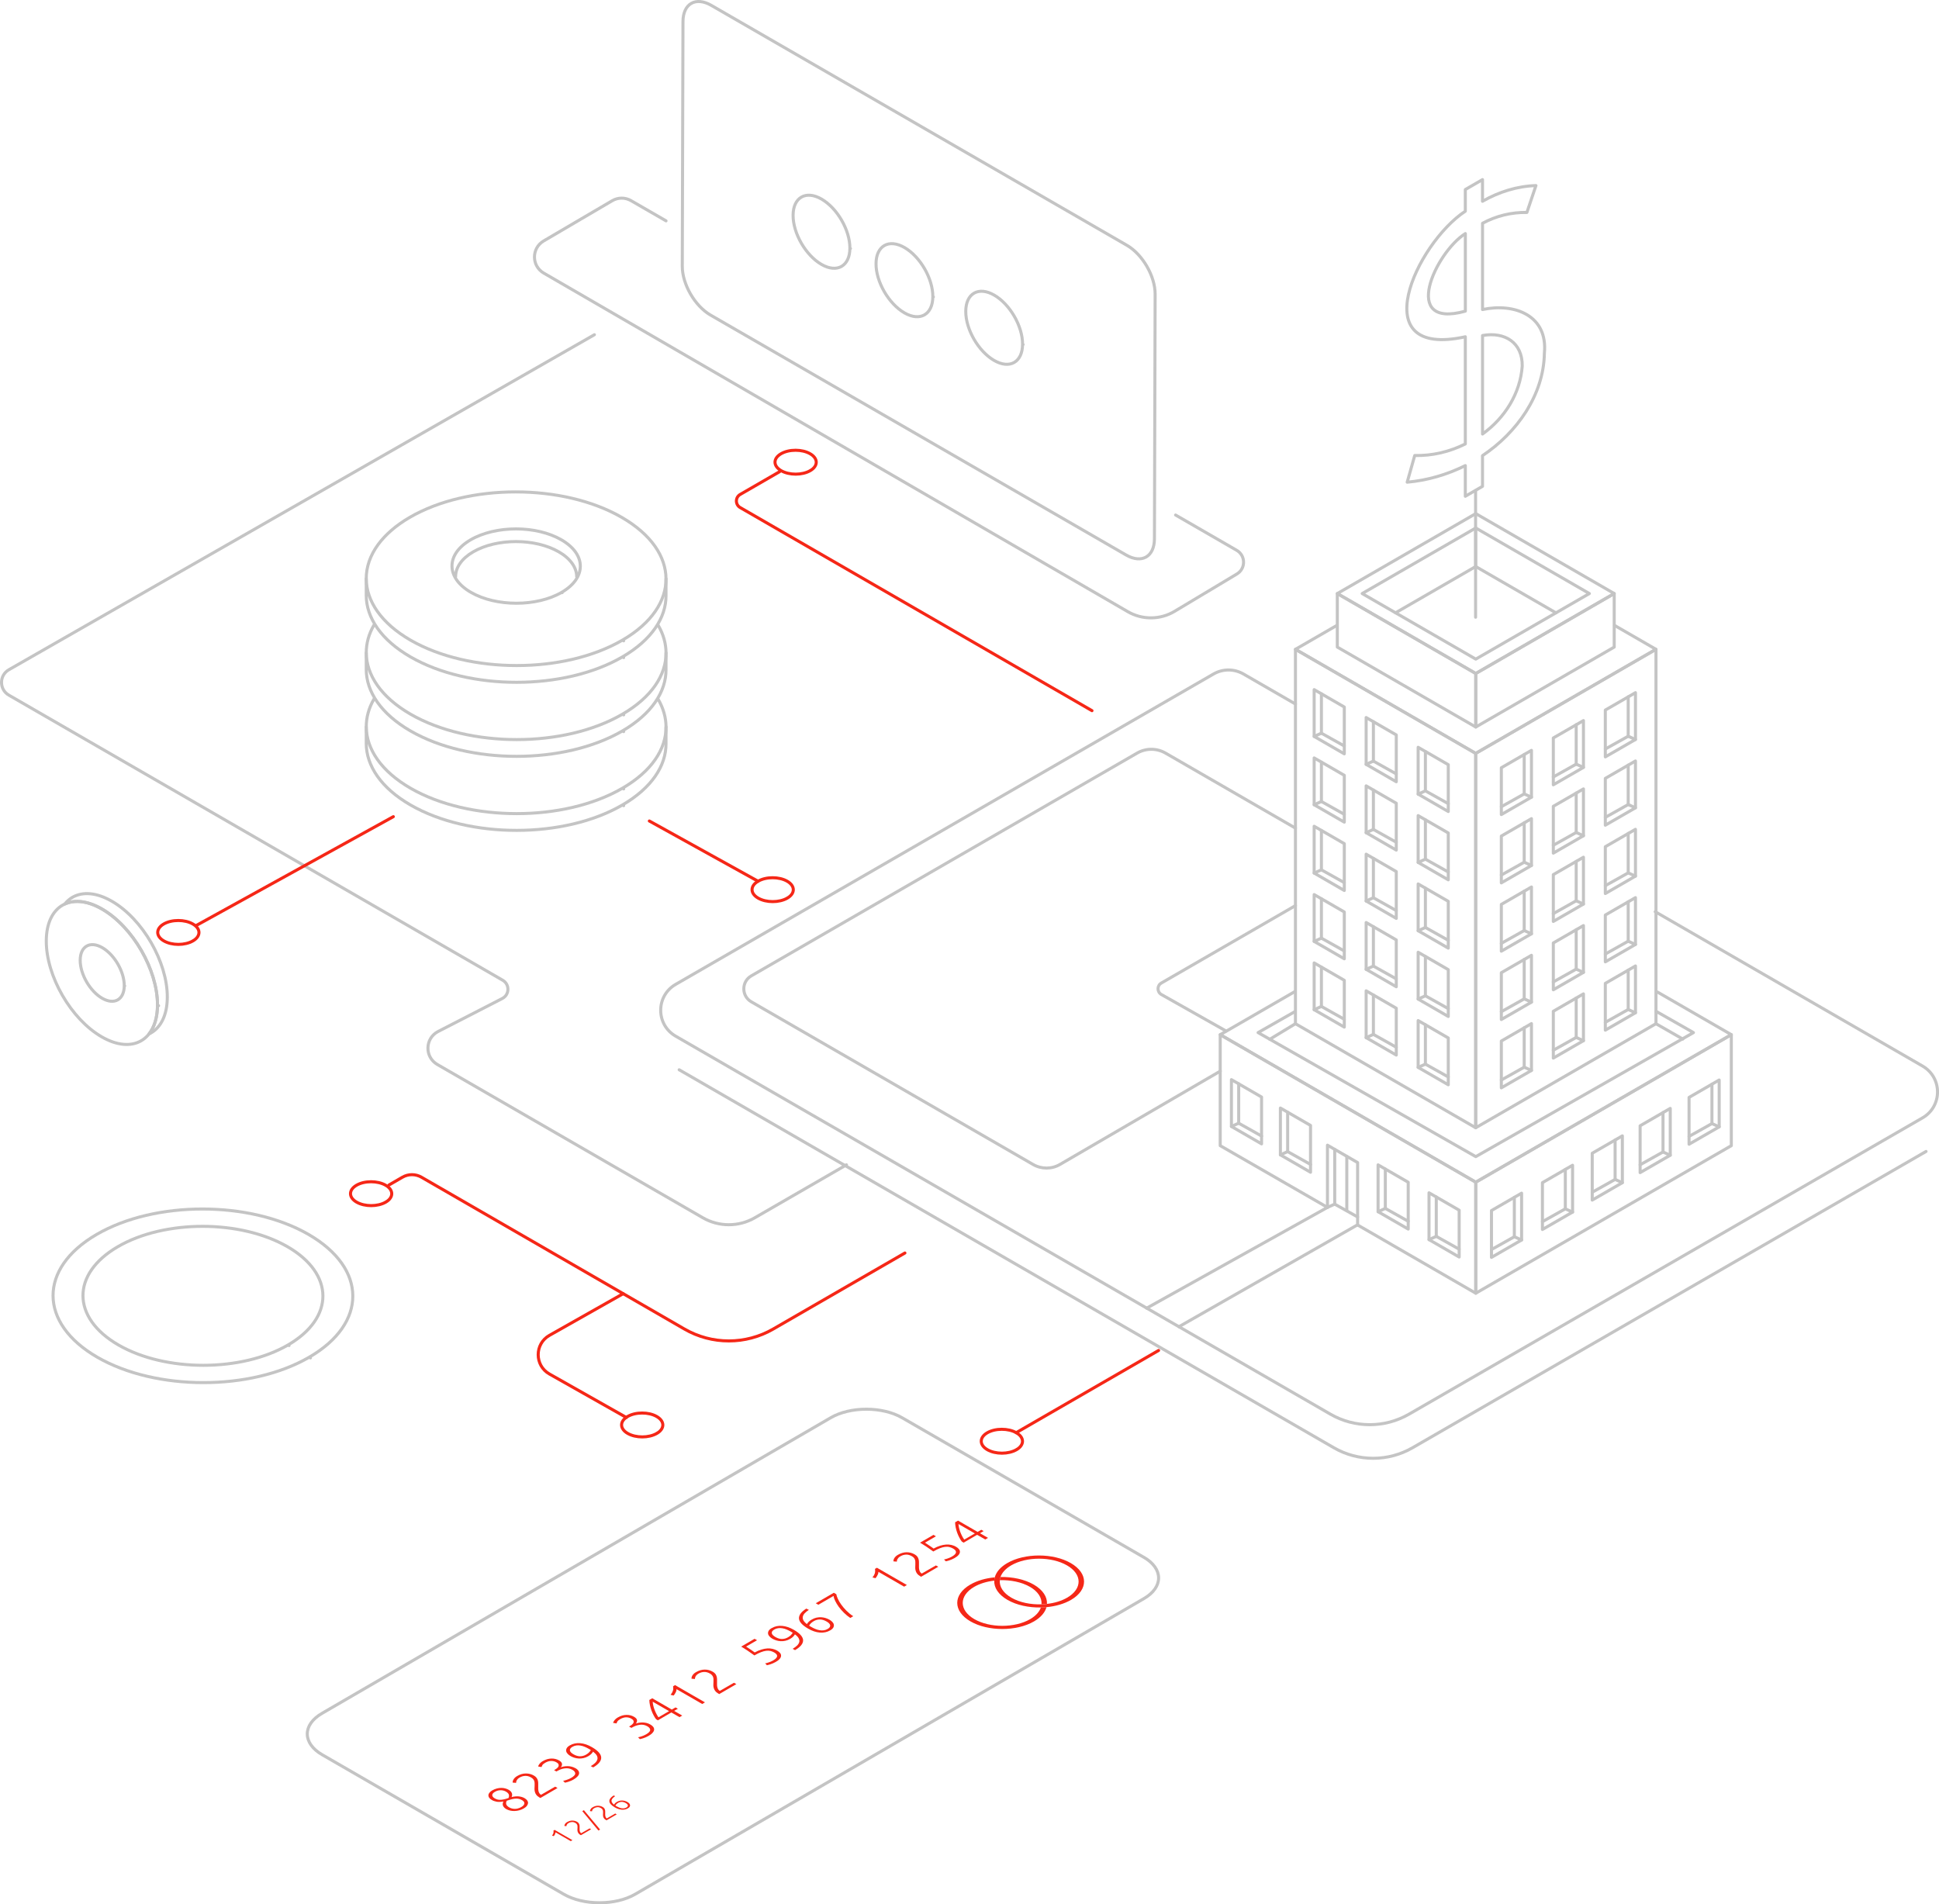 <?xml version="1.0" encoding="UTF-8"?> <svg xmlns="http://www.w3.org/2000/svg" id="Layer_2" data-name="Layer 2" viewBox="0 0 636.37 625.02"><defs><style> .cls-1 { stroke: #c4c4c4; stroke-linejoin: round; } .cls-1, .cls-2 { fill: none; stroke-linecap: round; } .cls-3 { fill: #f52717; } .cls-2 { stroke: #f52717; stroke-miterlimit: 10; } </style></defs><g id="Artwork"><g><path class="cls-1" d="m195.08,109.86L2.92,219.81c-3.22,1.84-3.23,6.48-.02,8.34l162.09,93.58c2.34,1.35,2.26,4.75-.15,5.99l-21.04,10.82c-4.35,2.23-4.5,8.39-.26,10.84l87.12,50.3c5.28,3.05,11.79,3.05,17.07,0l30.08-17.37"></path><path class="cls-1" d="m218.59,72.49l-11.5-6.64c-1.9-1.1-4.25-1.09-6.15.02l-22.51,13.21c-4.04,2.37-4.02,8.21.03,10.56l191.67,111.11c4.76,2.76,10.65,2.72,15.37-.11l20.44-12.25c2.95-1.77,2.91-6.05-.06-7.77l-20.06-11.58"></path><path class="cls-1" d="m222.9,351.11l214.87,124.06c7.99,4.61,17.83,4.61,25.82,0l168.53-97.25"></path><path class="cls-1" d="m425.16,231.07l-17.07-9.86c-3.04-1.75-6.78-1.75-9.81,0l-176.53,101.87c-6.55,3.78-6.55,13.22,0,17l214.87,124.06c7.99,4.61,17.83,4.61,25.82,0l168.53-97.25c6.55-3.78,6.55-13.22,0-17l-87.74-50.66"></path><g><polyline class="cls-1" points="425.08 325.38 400.47 339.59 484.34 388.01 484.34 388.01 568.21 339.59 543.99 325.61"></polyline><polyline class="cls-1" points="425.11 331.95 412.9 338.91 484.34 379.62 484.34 379.62 555.78 338.91 543.55 331.94"></polyline><polyline class="cls-1" points="435.67 396.28 400.47 376.02 400.47 339.59 484.34 388.01 484.34 388.01 484.34 424.45 445.56 402.05"></polyline><polygon class="cls-1" points="484.34 388.01 484.34 424.45 568.21 376.02 568.21 339.59 484.34 388.01 484.34 388.01"></polygon></g><polyline class="cls-1" points="438.81 205.23 425.16 213.11 484.32 247.27 484.32 247.27 543.48 213.11 529.9 205.27"></polyline><polyline class="cls-1" points="510.65 201.14 484.32 185.94 458.01 201.13"></polyline><polygon class="cls-1" points="484.32 247.27 484.32 370.14 425.16 335.99 425.16 213.11 484.32 247.27 484.32 247.27"></polygon><polygon class="cls-1" points="484.32 247.27 484.32 370.14 543.48 335.99 543.48 213.11 484.32 247.27 484.32 247.27"></polygon><g><polygon class="cls-1" points="484.34 221.05 529.78 194.81 484.34 168.57 438.9 194.81 484.34 221.05 484.34 221.05"></polygon><polygon class="cls-1" points="484.34 216.33 521.62 194.81 484.34 173.29 447.06 194.81 484.34 216.33 484.34 216.33"></polygon><polygon class="cls-1" points="484.34 221.05 484.34 238.62 438.9 212.38 438.9 194.81 484.34 221.05 484.34 221.05"></polygon><polygon class="cls-1" points="484.34 221.05 484.34 238.62 529.78 212.38 529.78 194.81 484.34 221.05 484.34 221.05"></polygon><line class="cls-1" x1="484.32" y1="185.94" x2="484.32" y2="173.29"></line></g><path class="cls-1" d="m486.56,101.59v-28.31c4.48-2.42,9.5-3.65,14.56-3.55l2.97-8.82c-6.18.19-12.16,2.07-17.54,5.15v-7.11l-5.64,3.26v7.11c-16.14,10.61-33.6,48.56,0,41.21v35.18c-5.16,2.57-10.85,3.93-16.6,3.79l-2.48,8.76c6.64-.59,13.11-2.49,19.08-5.45v10.07l5.64-3.26v-10.07c11.21-7.5,20.09-19.79,20.31-33.63,1.19-12.41-9.77-16.55-20.31-14.33Zm-5.64.53c-21.46,5.98-9.85-19.21,0-25.46v25.46Zm5.64,40.33v-32.33c7.42-1.32,13.13,2.39,13.03,10.01-.62,9-5.76,17.1-13.03,22.32Z"></path><line class="cls-1" x1="484.28" y1="202.58" x2="484.28" y2="161.08"></line><g><g><g><polygon class="cls-1" points="492.73 251.98 502.62 246.27 502.62 261.64 492.73 267.35 492.73 251.98"></polygon><polyline class="cls-1" points="500.24 247.64 500.24 260.57 492.73 264.77"></polyline><line class="cls-1" x1="502.62" y1="261.64" x2="500.24" y2="260.57"></line></g><g><polygon class="cls-1" points="492.73 274.4 502.62 268.69 502.62 284.06 492.73 289.77 492.73 274.4"></polygon><polyline class="cls-1" points="500.24 270.07 500.24 282.99 492.73 287.2"></polyline><line class="cls-1" x1="502.62" y1="284.06" x2="500.24" y2="282.99"></line></g><g><polygon class="cls-1" points="492.73 296.83 502.62 291.12 502.62 306.48 492.73 312.19 492.73 296.83"></polygon><polyline class="cls-1" points="500.24 292.49 500.24 305.41 492.73 309.62"></polyline><line class="cls-1" x1="502.62" y1="306.48" x2="500.24" y2="305.41"></line></g><g><polygon class="cls-1" points="492.73 319.25 502.62 313.54 502.62 328.91 492.73 334.62 492.73 319.25"></polygon><polyline class="cls-1" points="500.24 314.91 500.24 327.84 492.73 332.05"></polyline><line class="cls-1" x1="502.62" y1="328.91" x2="500.24" y2="327.84"></line></g><g><polygon class="cls-1" points="492.73 341.68 502.62 335.96 502.62 351.33 492.73 357.04 492.73 341.68"></polygon><polyline class="cls-1" points="500.24 337.34 500.24 350.26 492.73 354.47"></polyline><line class="cls-1" x1="502.62" y1="351.33" x2="500.24" y2="350.26"></line></g></g><g><g><polygon class="cls-1" points="509.79 242.21 519.68 236.5 519.68 251.87 509.79 257.58 509.79 242.21"></polygon><polyline class="cls-1" points="517.3 237.88 517.3 250.8 509.79 255.01"></polyline><line class="cls-1" x1="519.68" y1="251.87" x2="517.3" y2="250.8"></line></g><g><polygon class="cls-1" points="509.79 264.64 519.68 258.93 519.68 274.3 509.79 280.01 509.79 264.64"></polygon><polyline class="cls-1" points="517.3 260.3 517.3 273.23 509.79 277.43"></polyline><line class="cls-1" x1="519.68" y1="274.3" x2="517.3" y2="273.23"></line></g><g><polygon class="cls-1" points="509.79 287.06 519.68 281.35 519.68 296.72 509.79 302.43 509.79 287.06"></polygon><polyline class="cls-1" points="517.3 282.73 517.3 295.65 509.79 299.86"></polyline><line class="cls-1" x1="519.68" y1="296.72" x2="517.3" y2="295.65"></line></g><g><polygon class="cls-1" points="509.79 309.49 519.68 303.78 519.68 319.14 509.79 324.86 509.79 309.49"></polygon><polyline class="cls-1" points="517.3 305.15 517.3 318.08 509.79 322.28"></polyline><line class="cls-1" x1="519.68" y1="319.14" x2="517.3" y2="318.08"></line></g><g><polygon class="cls-1" points="509.79 331.91 519.68 326.2 519.68 341.57 509.79 347.28 509.79 331.91"></polygon><polyline class="cls-1" points="517.3 327.57 517.3 340.5 509.79 344.71"></polyline><line class="cls-1" x1="519.68" y1="341.57" x2="517.3" y2="340.5"></line></g></g><g><g><polygon class="cls-1" points="526.86 233.05 536.75 227.34 536.75 242.71 526.86 248.42 526.86 233.05"></polygon><polyline class="cls-1" points="534.37 228.71 534.37 241.64 526.86 245.84"></polyline><line class="cls-1" x1="536.75" y1="242.71" x2="534.37" y2="241.64"></line></g><g><polygon class="cls-1" points="526.86 255.47 536.75 249.76 536.75 265.13 526.86 270.84 526.86 255.47"></polygon><polyline class="cls-1" points="534.37 251.14 534.37 264.06 526.86 268.27"></polyline><line class="cls-1" x1="536.75" y1="265.13" x2="534.37" y2="264.06"></line></g><g><polygon class="cls-1" points="526.86 277.9 536.75 272.19 536.75 287.55 526.86 293.27 526.86 277.9"></polygon><polyline class="cls-1" points="534.37 273.56 534.37 286.49 526.86 290.69"></polyline><line class="cls-1" x1="536.75" y1="287.55" x2="534.37" y2="286.49"></line></g><g><polygon class="cls-1" points="526.86 300.32 536.75 294.61 536.75 309.98 526.86 315.69 526.86 300.32"></polygon><polyline class="cls-1" points="534.37 295.98 534.37 308.91 526.86 313.12"></polyline><line class="cls-1" x1="536.75" y1="309.98" x2="534.37" y2="308.91"></line></g><g><polygon class="cls-1" points="526.86 322.75 536.75 317.04 536.75 332.4 526.86 338.11 526.86 322.75"></polygon><polyline class="cls-1" points="534.37 318.41 534.37 331.33 526.86 335.54"></polyline><line class="cls-1" x1="536.75" y1="332.4" x2="534.37" y2="331.33"></line></g></g></g><g><g><g><polygon class="cls-1" points="475.32 250.98 465.43 245.27 465.43 260.64 475.32 266.35 475.32 250.98"></polygon><polyline class="cls-1" points="467.81 246.64 467.81 259.57 475.32 263.77"></polyline><line class="cls-1" x1="465.43" y1="260.64" x2="467.81" y2="259.57"></line></g><g><polygon class="cls-1" points="475.32 273.4 465.43 267.69 465.43 283.06 475.32 288.77 475.32 273.4"></polygon><polyline class="cls-1" points="467.81 269.07 467.81 281.99 475.32 286.2"></polyline><line class="cls-1" x1="465.43" y1="283.06" x2="467.81" y2="281.99"></line></g><g><polygon class="cls-1" points="475.32 295.83 465.43 290.12 465.43 305.48 475.32 311.19 475.32 295.83"></polygon><polyline class="cls-1" points="467.81 291.49 467.81 304.41 475.32 308.62"></polyline><line class="cls-1" x1="465.43" y1="305.48" x2="467.81" y2="304.41"></line></g><g><polygon class="cls-1" points="475.32 318.25 465.43 312.54 465.43 327.91 475.32 333.62 475.32 318.25"></polygon><polyline class="cls-1" points="467.81 313.91 467.81 326.84 475.32 331.05"></polyline><line class="cls-1" x1="465.43" y1="327.91" x2="467.81" y2="326.84"></line></g><g><polygon class="cls-1" points="475.32 340.68 465.43 334.96 465.43 350.33 475.32 356.04 475.32 340.68"></polygon><polyline class="cls-1" points="467.81 336.34 467.81 349.26 475.32 353.47"></polyline><line class="cls-1" x1="465.43" y1="350.33" x2="467.81" y2="349.26"></line></g></g><g><g><polygon class="cls-1" points="458.25 241.21 448.36 235.5 448.36 250.87 458.25 256.58 458.25 241.21"></polygon><polyline class="cls-1" points="450.74 236.88 450.74 249.8 458.25 254.01"></polyline><line class="cls-1" x1="448.36" y1="250.87" x2="450.74" y2="249.8"></line></g><g><polygon class="cls-1" points="458.25 263.64 448.36 257.93 448.36 273.3 458.25 279.01 458.25 263.64"></polygon><polyline class="cls-1" points="450.74 259.3 450.74 272.23 458.25 276.43"></polyline><line class="cls-1" x1="448.36" y1="273.3" x2="450.74" y2="272.23"></line></g><g><polygon class="cls-1" points="458.25 286.06 448.36 280.35 448.36 295.72 458.25 301.43 458.25 286.06"></polygon><polyline class="cls-1" points="450.74 281.73 450.74 294.65 458.25 298.86"></polyline><line class="cls-1" x1="448.36" y1="295.72" x2="450.74" y2="294.65"></line></g><g><polygon class="cls-1" points="458.25 308.49 448.36 302.78 448.36 318.14 458.25 323.86 458.25 308.49"></polygon><polyline class="cls-1" points="450.74 304.15 450.74 317.08 458.25 321.28"></polyline><line class="cls-1" x1="448.36" y1="318.14" x2="450.74" y2="317.08"></line></g><g><polygon class="cls-1" points="458.25 330.91 448.36 325.2 448.36 340.57 458.25 346.28 458.25 330.91"></polygon><polyline class="cls-1" points="450.74 326.57 450.74 339.5 458.25 343.71"></polyline><line class="cls-1" x1="448.36" y1="340.57" x2="450.74" y2="339.5"></line></g></g><g><g><polygon class="cls-1" points="441.19 232.05 431.3 226.34 431.3 241.71 441.19 247.42 441.19 232.05"></polygon><polyline class="cls-1" points="433.68 227.71 433.68 240.64 441.19 244.84"></polyline><line class="cls-1" x1="431.3" y1="241.71" x2="433.68" y2="240.64"></line></g><g><polygon class="cls-1" points="441.19 254.47 431.3 248.76 431.3 264.13 441.19 269.84 441.19 254.47"></polygon><polyline class="cls-1" points="433.68 250.14 433.68 263.06 441.19 267.27"></polyline><line class="cls-1" x1="431.3" y1="264.13" x2="433.68" y2="263.06"></line></g><g><polygon class="cls-1" points="441.19 276.9 431.3 271.19 431.3 286.55 441.19 292.27 441.19 276.9"></polygon><polyline class="cls-1" points="433.68 272.56 433.68 285.49 441.19 289.69"></polyline><line class="cls-1" x1="431.3" y1="286.55" x2="433.68" y2="285.49"></line></g><g><polygon class="cls-1" points="441.19 299.32 431.3 293.61 431.3 308.98 441.19 314.69 441.19 299.32"></polygon><polyline class="cls-1" points="433.68 294.98 433.68 307.91 441.19 312.12"></polyline><line class="cls-1" x1="431.3" y1="308.98" x2="433.68" y2="307.91"></line></g><g><polygon class="cls-1" points="441.19 321.75 431.3 316.04 431.3 331.4 441.19 337.11 441.19 321.75"></polygon><polyline class="cls-1" points="433.68 317.41 433.68 330.33 441.19 334.54"></polyline><line class="cls-1" x1="431.3" y1="331.4" x2="433.68" y2="330.33"></line></g></g></g><g><g><polygon class="cls-1" points="462.17 388.03 452.28 382.32 452.28 397.69 462.17 403.4 462.17 388.03"></polygon><polyline class="cls-1" points="454.66 383.7 454.66 396.62 462.17 400.83"></polyline><line class="cls-1" x1="452.28" y1="397.69" x2="454.66" y2="396.62"></line></g><g><polygon class="cls-1" points="478.89 397.2 469 391.49 469 406.86 478.89 412.57 478.89 397.2"></polygon><polyline class="cls-1" points="471.38 392.86 471.38 405.79 478.89 410"></polyline><line class="cls-1" x1="469" y1="406.86" x2="471.38" y2="405.79"></line></g><g><polygon class="cls-1" points="430.11 369.38 420.22 363.67 420.22 379.04 430.11 384.75 430.11 369.38"></polygon><polyline class="cls-1" points="422.6 365.04 422.6 377.97 430.11 382.18"></polyline><line class="cls-1" x1="420.22" y1="379.04" x2="422.6" y2="377.97"></line></g><g><polygon class="cls-1" points="414.04 360.06 404.15 354.35 404.15 369.72 414.04 375.43 414.04 360.06"></polygon><polyline class="cls-1" points="406.53 355.72 406.53 368.65 414.04 372.86"></polyline><line class="cls-1" x1="404.15" y1="369.72" x2="406.53" y2="368.65"></line></g></g><g><g><polygon class="cls-1" points="506.22 388.16 516.11 382.45 516.11 397.82 506.22 403.53 506.22 388.16"></polygon><polyline class="cls-1" points="513.73 383.82 513.73 396.75 506.22 400.96"></polyline><line class="cls-1" x1="516.11" y1="397.82" x2="513.73" y2="396.75"></line></g><g><polygon class="cls-1" points="522.56 378.51 532.45 372.8 532.45 388.17 522.56 393.88 522.56 378.51"></polygon><polyline class="cls-1" points="530.07 374.18 530.07 387.1 522.56 391.31"></polyline><line class="cls-1" x1="532.45" y1="388.17" x2="530.07" y2="387.1"></line></g><g><polygon class="cls-1" points="489.49 397.32 499.38 391.61 499.38 406.98 489.49 412.69 489.49 397.32"></polygon><polyline class="cls-1" points="497 392.99 497 405.91 489.49 410.12"></polyline><line class="cls-1" x1="499.38" y1="406.98" x2="497" y2="405.91"></line></g><g><polygon class="cls-1" points="538.28 369.5 548.17 363.79 548.17 379.16 538.28 384.87 538.28 369.5"></polygon><polyline class="cls-1" points="545.79 365.17 545.79 378.09 538.28 382.3"></polyline><line class="cls-1" x1="548.17" y1="379.16" x2="545.79" y2="378.09"></line></g><g><polygon class="cls-1" points="554.34 360.18 564.23 354.47 564.23 369.84 554.34 375.55 554.34 360.18"></polygon><polyline class="cls-1" points="561.85 355.85 561.85 368.77 554.34 372.98"></polyline><line class="cls-1" x1="564.23" y1="369.84" x2="561.85" y2="368.77"></line></g></g><g><g><polyline class="cls-1" points="435.67 396.28 435.67 375.86 445.56 381.57 445.56 401.99 386.91 435.45"></polyline><polyline class="cls-1" points="438.05 377.23 438.05 395.21 445.56 399.42"></polyline><polyline class="cls-1" points="438.05 395.21 435.67 396.28 376.34 429.35"></polyline></g><line class="cls-1" x1="442.01" y1="379.62" x2="442.01" y2="397.28"></line></g><line class="cls-1" x1="425.16" y1="335.99" x2="416.74" y2="341.1"></line><line class="cls-1" x1="543.48" y1="335.99" x2="552.28" y2="341.03"></line><g><path class="cls-1" d="m375.35,511.1l-79.27-45.77c-6.5-3.75-17.01-3.75-23.46,0l-166.95,97.02c-6.46,3.75-6.42,9.83.08,13.58l79.27,45.77c6.5,3.75,16.99,3.75,23.45,0l166.95-97.02c6.46-3.75,6.44-9.84-.06-13.59Z"></path><g><path class="cls-3" d="m351.43,513.03c5.77,3.33,5.8,8.75.08,12.07-2.27,1.32-5.1,2.11-8.06,2.39-.61.06-1.23.09-1.85.1-3.94.08-7.94-.75-10.95-2.49s-4.46-4.04-4.34-6.33c.02-.36.08-.72.17-1.08.47-1.71,1.83-3.36,4.1-4.67,5.72-3.32,15.07-3.32,20.84,0Zm-7.8,13.39c2.43-.28,4.74-.96,6.61-2.05,5.03-2.92,5-7.68-.07-10.6-5.06-2.92-13.27-2.92-18.3,0-1.87,1.09-3.04,2.43-3.52,3.83-.12.35-.19.7-.22,1.05-.19,2.06,1.07,4.16,3.79,5.73s6.35,2.3,9.91,2.18c.6-.02,1.2-.06,1.8-.13"></path><path class="cls-3" d="m338.02,520.82c-2.72-1.57-6.34-2.29-9.9-2.18.03-.35.11-.7.22-1.05,3.94-.08,7.92.76,10.93,2.49s4.46,4.05,4.34,6.33c-.59.07-1.2.11-1.8.13.19-2.06-1.08-4.16-3.8-5.73Z"></path><path class="cls-3" d="m343.45,527.49c-.46,1.71-1.83,3.35-4.09,4.67-5.73,3.33-15.08,3.33-20.85,0-5.77-3.33-5.8-8.75-.07-12.08,2.26-1.31,5.09-2.11,8.05-2.38-.1.36-.15.72-.17,1.08-2.42.28-4.73.96-6.59,2.04-5.04,2.93-5.01,7.68.05,10.6,5.07,2.93,13.28,2.93,18.32,0,1.87-1.09,3.04-2.43,3.51-3.83.62-.01,1.24-.05,1.85-.1Z"></path><path class="cls-3" d="m194,600.39l-3.34,1.94-.07-.04-.15-.07c-.26-.15-.45-.32-.58-.51-.14-.18-.23-.38-.29-.59-.05-.2-.07-.41-.07-.61.01-.2.02-.41.03-.6,0-.16,0-.31,0-.46s-.04-.28-.06-.42c-.05-.13-.12-.26-.21-.38-.1-.11-.24-.23-.42-.34-.39-.22-.78-.33-1.17-.3-.38.02-.72.13-1.04.31-.18.11-.32.21-.42.31-.1.11-.16.21-.2.3l-.09.26-.02.17-.66-.05v-.2c.03-.09.05-.2.12-.32.04-.12.15-.24.26-.38s.28-.26.5-.38c.57-.33,1.13-.5,1.7-.5.56,0,1.1.13,1.59.42.22.13.38.27.49.43.11.16.2.32.25.5.05.19.07.37.07.57s0,.39,0,.59c-.01.17,0,.33,0,.49.01.17.02.32.07.46.02.15.08.28.16.4.07.12.17.22.3.29h.02s2.74-1.58,2.74-1.58l.48.28Z"></path><path class="cls-3" d="m206.67,592.97c-.1.19-.31.38-.6.55-.6.35-1.29.5-2.03.44-.74-.07-1.5-.32-2.27-.77-1.14-.66-1.73-1.31-1.78-1.98-.05-.65.43-1.3,1.41-1.92l.49.24c-.32.21-.57.42-.77.63-.22.22-.34.44-.4.67s0,.47.11.71c.12.25.35.5.68.76.08-.14.19-.28.34-.44.16-.16.35-.31.59-.45.32-.19.64-.3.94-.38.32-.07.63-.1.91-.08.31.02.59.07.87.16.27.08.53.2.77.34.22.13.41.26.56.43.15.17.24.35.28.53.04.19,0,.37-.1.56Zm-1.87.54c.26-.03.54-.13.79-.27.2-.12.34-.24.41-.37.07-.13.09-.25.06-.38-.04-.13-.1-.24-.24-.36-.11-.12-.26-.23-.45-.34-.45-.26-.88-.39-1.29-.4-.41,0-.81.1-1.2.32-.26.15-.45.3-.59.45-.14.15-.25.29-.33.43l.21.15.19.11c.26.15.54.28.81.4.26.11.54.19.82.24.27.05.55.05.81.02"></path><path class="cls-3" d="m202.41,595.5l-3.35,1.95-.07-.04-.14-.08c-.26-.15-.46-.32-.6-.5-.13-.19-.23-.38-.29-.59-.05-.2-.07-.41-.06-.61.01-.2,0-.4.02-.59,0-.16,0-.31,0-.46s-.02-.29-.06-.42c-.05-.13-.12-.26-.21-.38-.09-.12-.24-.23-.42-.34-.39-.22-.78-.33-1.15-.31-.39.03-.73.13-1.05.32-.18.11-.32.21-.42.31-.09.11-.16.21-.2.3l-.08.26-.02.17-.66-.05v-.2c.02-.09.05-.2.11-.32.06-.13.15-.24.26-.38.12-.14.28-.26.5-.38.57-.33,1.13-.5,1.7-.5.56,0,1.1.13,1.59.42.22.13.38.27.5.42.11.16.18.33.24.51.05.19.07.37.07.57.01.19,0,.38,0,.59,0,.16,0,.33,0,.49.01.17.02.32.07.46.02.15.09.28.16.4.07.12.17.22.3.29h.02s2.75-1.59,2.75-1.59l.48.28Z"></path><polygon class="cls-3" points="191.63 594.12 196.95 600.48 196.4 600.8 191.1 594.43 191.63 594.12"></polygon><path class="cls-3" d="m263.57,538.33c.05,1.12-.83,2.21-2.64,3.26l-.79-.43c.61-.36,1.11-.73,1.5-1.11.37-.39.6-.77.69-1.17.08-.39,0-.79-.22-1.2-.22-.42-.63-.84-1.22-1.27-.11.22-.31.47-.55.73-.27.26-.59.52-1,.75-.52.3-1.05.52-1.59.63-.52.12-1.05.16-1.55.13-.5-.03-.97-.11-1.44-.26-.47-.14-.89-.33-1.28-.55-.35-.2-.66-.45-.92-.73-.26-.28-.43-.57-.48-.89-.06-.31,0-.63.18-.95.18-.32.5-.62,1-.91,1.02-.59,2.17-.84,3.43-.73,1.27.11,2.54.54,3.83,1.29,1.98,1.14,2.99,2.28,3.06,3.4Zm-6.97-.4c.68.01,1.36-.17,2.02-.55.43-.25.76-.5.98-.74.23-.25.42-.5.58-.73l-.32-.2c-.09-.07-.21-.13-.34-.21-.45-.26-.9-.48-1.35-.67-.46-.2-.93-.34-1.39-.41-.47-.09-.94-.09-1.38-.03-.44.06-.88.2-1.3.45-.35.2-.58.42-.7.63-.11.21-.13.42-.09.63.06.2.18.41.39.61.21.2.46.38.76.56.74.43,1.45.65,2.16.67"></path><path class="cls-3" d="m197.31,576.83c.05,1.12-.83,2.21-2.63,3.25l-.8-.42c.63-.36,1.13-.73,1.5-1.11.37-.39.6-.77.69-1.17.08-.39.02-.79-.21-1.2-.23-.41-.64-.83-1.22-1.27-.12.23-.32.48-.57.74-.27.26-.59.52-1,.75-.52.3-1.05.52-1.59.63-.52.12-1.05.16-1.55.13-.5-.03-.97-.11-1.44-.26-.46-.15-.89-.33-1.28-.56-.35-.2-.66-.45-.92-.73-.26-.28-.43-.57-.47-.89-.06-.31,0-.62.17-.94.18-.32.51-.63,1.01-.92,1.02-.59,2.16-.83,3.42-.73,1.27.11,2.54.54,3.83,1.29,1.98,1.14,3,2.27,3.06,3.4Zm-6.97-.4c.68.01,1.37-.17,2.02-.55.43-.25.76-.5.99-.75.22-.24.41-.49.57-.73l-.31-.2-.35-.2c-.45-.26-.89-.49-1.35-.67-.46-.2-.93-.34-1.39-.41-.47-.09-.92-.1-1.37-.04-.44.06-.89.21-1.31.46-.35.2-.58.42-.69.63-.12.22-.15.43-.09.63.05.21.18.41.38.61.21.2.46.38.76.56.74.43,1.46.65,2.16.67"></path><path class="cls-3" d="m188.86,580.32c.42.24.72.51.93.8.2.28.29.59.27.91-.02.32-.18.65-.48.98-.29.34-.73.69-1.32,1.03-.32.19-.63.34-.93.46-.3.12-.57.22-.83.31-.25.08-.48.15-.67.19-.19.05-.34.08-.43.09l-.59-.61c.09-.01.23-.04.41-.08.19-.05.41-.11.64-.19.24-.07.49-.17.76-.28.26-.11.53-.24.81-.4.9-.52,1.35-1,1.36-1.44,0-.44-.3-.85-.94-1.22-.41-.24-.83-.39-1.28-.46-.42-.07-.86-.07-1.29,0-.43.05-.85.17-1.3.33-.42.17-.82.36-1.22.59l-.15.09-.77-.44.33-.19c.25-.15.49-.31.7-.5.22-.18.36-.38.44-.59.09-.21.08-.43-.02-.65-.08-.22-.31-.43-.69-.65-.31-.18-.63-.3-.95-.36-.33-.07-.64-.09-.95-.07-.31.03-.6.09-.9.19-.28.1-.56.22-.82.37-.5.29-.83.56-.98.81-.14.25-.24.46-.29.63l-1.11-.19c.02-.09.06-.2.12-.34s.16-.28.28-.44c.11-.16.27-.32.45-.49.19-.17.42-.34.7-.5.49-.28.98-.49,1.45-.63.48-.13.95-.2,1.41-.21.44,0,.89.04,1.31.15.42.11.81.27,1.17.48.58.34.89.7.95,1.09s-.08.76-.38,1.14c.32-.12.67-.2,1.06-.27.39-.07.8-.09,1.2-.09.42,0,.83.06,1.26.17.42.1.85.26,1.26.5Z"></path><path class="cls-3" d="m183,586.84l-5.64,3.28-.1-.06-.25-.13c-.45-.26-.78-.54-1-.85-.23-.32-.39-.65-.47-.98-.09-.34-.13-.69-.12-1.03,0-.35.02-.69.04-1,.01-.27,0-.52,0-.77,0-.24-.04-.48-.11-.71-.06-.22-.18-.44-.35-.63-.15-.2-.39-.4-.69-.57-.68-.39-1.33-.56-1.96-.52-.65.03-1.23.21-1.77.52-.3.17-.53.35-.7.53-.15.18-.26.35-.35.51-.07.16-.11.3-.13.44-.02.13-.02.22-.02.29l-1.13-.09c0-.07,0-.18.02-.34s.08-.34.18-.54c.09-.2.25-.41.44-.63.2-.22.48-.44.84-.65.94-.55,1.9-.83,2.85-.83.96-.01,1.85.22,2.67.7.38.22.65.46.85.73.2.26.33.55.42.85.08.31.12.62.12.95.01.32,0,.66,0,.99-.02.28-.02.56,0,.83.01.27.05.53.11.79.06.24.14.46.28.66.12.2.3.36.53.49l4.64-2.67.81.47Z"></path><path class="cls-3" d="m172.95,592.7c-.24.3-.59.58-1.06.85s-.94.47-1.46.61c-.49.14-1,.21-1.52.23-.51.02-.99-.02-1.47-.13-.46-.11-.9-.27-1.28-.49-.33-.19-.6-.4-.76-.61-.18-.21-.3-.42-.36-.63-.06-.22-.06-.43-.04-.64.04-.21.11-.42.21-.63-.87.17-1.6.2-2.19.09-.59-.11-1.11-.28-1.57-.55-.41-.24-.71-.49-.91-.76-.18-.28-.27-.55-.26-.83.02-.28.13-.56.36-.83.22-.27.53-.54.94-.77.49-.28.99-.48,1.5-.61.49-.13.98-.19,1.46-.19.47,0,.9.06,1.31.18.41.11.78.26,1.1.45s.55.37.72.57.28.41.35.62c.06.22.08.42.05.62s-.08.39-.15.56c.95-.22,1.75-.29,2.46-.2.68.09,1.27.27,1.75.55.4.23.71.49.91.77.18.28.28.57.26.86-.02.29-.14.59-.38.89Zm-2.92.83c.36-.09.72-.24,1.06-.44s.6-.4.76-.61c.16-.21.25-.41.25-.61.01-.2-.07-.4-.2-.57-.15-.18-.36-.35-.62-.5-.41-.24-.81-.38-1.23-.44-.4-.06-.81-.06-1.22,0s-.82.15-1.24.27c-.41.13-.82.26-1.25.38-.25.41-.3.8-.19,1.17.12.38.45.72.99,1.03.26.15.55.28.87.36.3.08.64.12.98.12.34,0,.68-.05,1.05-.15m-4.75-2.95c.44-.09.98-.24,1.59-.45.19-.39.22-.77.13-1.12-.12-.36-.44-.69-.98-1-.22-.13-.47-.23-.74-.31-.27-.08-.58-.13-.89-.13-.32-.01-.63.02-.97.1-.34.08-.67.22-1.01.42-.31.18-.53.36-.68.56-.12.19-.2.38-.19.56.01.19.09.37.23.54.14.17.32.33.55.46.26.15.55.28.82.37.29.09.59.13.94.13s.74-.03,1.2-.13"></path><path class="cls-3" d="m213.47,566.02c.42.24.73.5.94.79.2.28.29.59.27.91-.03.32-.19.65-.5.99-.28.34-.73.69-1.32,1.03-.31.18-.61.33-.92.46-.31.13-.58.23-.83.31-.26.09-.48.15-.67.19-.19.05-.34.08-.44.1l-.59-.61c.09-.01.23-.04.42-.09.18-.04.4-.1.63-.18.25-.08.5-.17.76-.28.26-.11.53-.24.81-.4.9-.52,1.35-1,1.36-1.44,0-.44-.3-.85-.94-1.22-.41-.24-.83-.39-1.27-.47-.43-.07-.87-.07-1.29,0-.44.06-.87.17-1.3.33-.42.17-.83.36-1.23.59l-.14.08-.77-.44.32-.19c.26-.15.5-.32.7-.5.23-.19.36-.38.45-.59.08-.2.07-.42-.03-.65-.08-.22-.31-.43-.69-.65-.31-.18-.62-.3-.94-.37-.33-.07-.65-.09-.96-.07-.3.03-.6.09-.89.19-.3.11-.57.22-.82.37-.51.3-.84.57-.98.81-.14.25-.24.46-.29.63l-1.12-.19c.02-.09.07-.21.14-.34s.16-.28.27-.44c.11-.16.28-.32.46-.5.19-.17.42-.34.7-.5.49-.28.98-.49,1.45-.63.48-.13.93-.2,1.4-.2.46-.01.89.04,1.31.15.42.11.81.27,1.17.48.58.34.91.69.96,1.08.06.39-.09.77-.39,1.14.32-.12.68-.21,1.07-.28.39-.07.79-.09,1.2-.09.41.01.82.07,1.26.17.42.1.83.27,1.25.51Z"></path><path class="cls-3" d="m255.08,541.77c.42.24.74.51.96.79.23.29.32.59.3.91,0,.31-.16.65-.44.98-.28.34-.71.68-1.31,1.02-.31.18-.6.32-.91.45-.31.13-.58.23-.84.32s-.49.15-.68.2c-.21.05-.35.09-.46.11l-.57-.62c.09-.01.23-.04.42-.09.19-.05.41-.11.64-.19.24-.07.5-.17.76-.28.26-.11.52-.24.78-.39.47-.27.81-.54,1.01-.77.2-.25.31-.48.32-.7-.01-.22-.09-.42-.27-.61s-.4-.38-.69-.54c-.38-.22-.79-.38-1.21-.49-.42-.1-.89-.12-1.41-.07-.52.07-1.11.22-1.73.46-.64.24-1.35.6-2.16,1.07-.44-.32-.82-.59-1.2-.85-.35-.26-.72-.5-1.05-.73-.35-.23-.7-.46-1.03-.67-.34-.21-.7-.43-1.06-.65l4.4-2.56.81.47-3.6,2.09c.17.1.39.25.66.42.25.17.53.36.81.54.27.19.54.36.78.54.25.17.45.31.58.42.75-.41,1.47-.72,2.15-.93.69-.22,1.34-.34,1.95-.38.62-.04,1.2,0,1.76.13.54.13,1.06.32,1.53.59Z"></path><path class="cls-3" d="m273.49,534.18c-.18.32-.51.63-1.01.92-1.02.59-2.16.83-3.42.73-1.27-.11-2.54-.54-3.83-1.29-1.92-1.11-2.93-2.22-3.01-3.33-.06-1.1.73-2.19,2.4-3.25l.84.42c-.53.36-.98.71-1.33,1.08-.35.36-.55.73-.64,1.12-.09.4-.03.79.17,1.2.2.4.59.83,1.15,1.27.14-.22.32-.48.58-.73.25-.26.59-.52,1-.75.52-.3,1.05-.52,1.58-.64.54-.11,1.05-.16,1.55-.13.5.03.98.12,1.44.26.47.15.9.34,1.3.57.37.21.68.46.93.73.26.28.43.57.47.89.06.31,0,.62-.17.94Zm-3.14.91c.44-.06.89-.21,1.31-.46.35-.2.58-.42.69-.63.12-.22.15-.43.09-.63-.05-.21-.18-.41-.38-.61-.21-.2-.46-.38-.77-.56-.76-.44-1.49-.66-2.17-.67-.71-.01-1.38.17-2.03.54-.43.25-.75.5-.99.75-.22.24-.41.49-.55.73.15.1.26.18.35.23l.33.19c.45.26.89.49,1.35.67.46.2.93.34,1.39.41.47.09.92.1,1.37.04"></path><path class="cls-3" d="m307.95,514.23l-5.63,3.27-.11-.05-.24-.14c-.45-.26-.78-.54-1-.85-.23-.32-.39-.65-.47-.98-.09-.34-.14-.69-.12-1.03,0-.35.02-.69.03-1,.01-.27.02-.53,0-.77.01-.24-.04-.48-.11-.71-.06-.22-.17-.44-.33-.64-.16-.2-.4-.39-.7-.56-.68-.39-1.31-.56-1.95-.52-.65.03-1.23.21-1.78.53-.3.17-.53.35-.69.52-.16.19-.27.36-.35.51-.08.17-.12.31-.13.44-.02.13-.03.23-.03.3l-1.12-.09c0-.07,0-.19.02-.34.01-.15.08-.34.17-.54.09-.2.25-.41.45-.63.19-.22.48-.44.83-.64.96-.56,1.91-.83,2.86-.84.95,0,1.84.23,2.66.71.38.22.65.46.86.72.18.26.33.55.4.85.09.3.13.61.13.94s0,.66,0,1c0,.27,0,.55,0,.83.01.27.05.53.12.78.06.24.14.46.27.67.13.19.3.36.53.49l4.64-2.67.81.47Z"></path><path class="cls-3" d="m321.6,503.21l2.67,1.54-.91.53-2.67-1.54-4.43,2.58-.57-.33c-.29-.36-.55-.79-.82-1.3-.27-.51-.51-1.04-.72-1.61-.21-.57-.37-1.15-.49-1.74-.12-.59-.19-1.16-.2-1.7l.97-.56,6.42,3.71,1.21-.7.76.44-1.21.7Zm-5.14,2.11l3.48-2.02-5.37-3.1c.01.39.07.81.18,1.26.11.46.24.91.41,1.35.17.46.37.9.59,1.33.22.43.45.83.71,1.18"></path><path class="cls-3" d="m313.77,507.67c.42.24.74.51.96.79.23.29.33.59.31.91-.02.32-.16.65-.44.98-.28.34-.71.68-1.31,1.02-.31.18-.61.33-.91.45-.31.13-.58.23-.84.32s-.49.15-.69.2c-.19.05-.34.08-.44.1l-.59-.61c.09-.01.24-.05.43-.09.19-.05.41-.11.64-.19.24-.07.49-.17.75-.28.27-.12.53-.24.8-.4.47-.27.8-.53,1.01-.77.2-.25.31-.48.3-.69,0-.22-.08-.43-.25-.62s-.41-.37-.7-.54c-.38-.22-.78-.38-1.21-.49-.41-.11-.89-.12-1.41-.07-.51.06-1.09.21-1.72.46-.65.24-1.35.6-2.16,1.07-.44-.32-.82-.59-1.2-.85-.37-.25-.72-.5-1.05-.73-.35-.23-.7-.46-1.04-.67-.34-.21-.7-.43-1.06-.65l4.41-2.56.81.47-3.6,2.09c.16.11.39.25.65.43.26.17.54.35.81.54.29.18.55.36.79.54.25.17.45.31.58.42.75-.41,1.47-.72,2.15-.93s1.33-.34,1.95-.38c.62-.04,1.2,0,1.76.13.54.13,1.05.33,1.52.6Z"></path><path class="cls-3" d="m241.69,552.74l-5.63,3.27-.11-.05-.24-.14c-.45-.26-.78-.54-1-.85-.23-.32-.39-.65-.47-.98-.09-.34-.14-.69-.12-1.03,0-.35.02-.69.04-1,0-.26,0-.52,0-.77,0-.24-.04-.48-.11-.71-.06-.22-.19-.44-.35-.63-.16-.2-.39-.4-.69-.57-.68-.39-1.33-.55-1.96-.52-.65.03-1.23.21-1.77.52-.31.18-.53.35-.7.53-.16.18-.27.36-.35.51-.07.16-.11.3-.13.44-.02.13-.03.23-.03.3l-1.12-.09c0-.07,0-.18.02-.34s.08-.34.17-.54c.1-.2.25-.41.45-.63.19-.22.48-.44.83-.64.96-.55,1.91-.83,2.86-.84s1.84.23,2.66.71c.38.22.66.45.86.72.18.26.33.55.4.85.09.3.13.61.13.94,0,.33,0,.66,0,1,0,.27,0,.55,0,.82,0,.28.04.54.11.79.06.24.14.46.28.66.12.2.29.36.52.5l4.64-2.67.81.47Z"></path><path class="cls-3" d="m231.38,558.73l-.92.54-8.43-4.87c.01.13,0,.27-.04.44-.04.17-.11.34-.19.54-.1.19-.2.38-.32.57-.11.2-.26.38-.42.55l-.98-.25c.37-.44.62-.88.76-1.31s.15-.94.06-1.49l.65-.38,9.84,5.68Z"></path><path class="cls-3" d="m221.24,561.53l2.67,1.54-.9.52-2.67-1.54-4.43,2.58-.57-.33c-.29-.36-.55-.79-.82-1.3-.27-.51-.51-1.04-.72-1.61-.21-.57-.37-1.15-.49-1.74-.13-.59-.19-1.16-.2-1.7l.96-.56,6.42,3.71,1.22-.71.76.44-1.22.71Zm-5.13,2.11l3.48-2.02-5.37-3.1c.01.39.07.81.18,1.26.11.46.24.91.41,1.35.17.46.37.9.59,1.33s.45.83.71,1.18"></path><path class="cls-3" d="m274.47,523.24c.07.41.23.91.51,1.51.27.6.62,1.23,1.11,1.89.47.67,1.03,1.33,1.69,2,.67.67,1.41,1.28,2.25,1.82l-.98.57c-.73-.49-1.41-1.05-2.06-1.69s-1.23-1.3-1.72-1.97c-.48-.67-.87-1.32-1.17-1.94-.31-.63-.47-1.17-.53-1.63l-4.99,2.9-.85-.49,5.93-3.45.82.48Z"></path><path class="cls-3" d="m297.64,520.22l-.92.54-8.43-4.87c.01.13,0,.27-.04.44-.04.17-.11.34-.2.54-.09.19-.19.38-.32.57-.11.2-.26.38-.41.54l-.98-.25c.37-.44.62-.88.76-1.31.13-.44.15-.94.06-1.49l.65-.38,9.84,5.68Z"></path><path class="cls-3" d="m187.87,603.96l-.55.32-5.01-2.89-.03.26c-.01.1-.06.2-.11.32s-.11.22-.18.34c-.07.12-.15.22-.24.32l-.58-.15c.2-.26.36-.53.44-.79.08-.26.1-.55.03-.88l.39-.22,5.85,3.38Z"></path></g></g><path class="cls-1" d="m425.16,271.8l-42.64-24.62c-2.89-1.67-6.44-1.67-9.33,0l-126.62,73.11c-3.27,1.89-3.27,6.62,0,8.51l92.48,53.39c2.74,1.58,6.12,1.58,8.85-.02l52.58-30.61"></path><path class="cls-1" d="m402.38,338.39l-21.22-11.98c-1.46-.83-1.47-2.93-.02-3.76l44.02-25.42"></path><path class="cls-1" d="m184.24,177.17c4.13,2.38,6.2,5.5,6.22,8.62.02,3.12-2.02,6.24-6.12,8.63l.17.1-.17-.1c-4.1,2.38-9.48,3.57-14.87,3.57-5.39,0-10.78-1.19-14.91-3.57-4.13-2.38-6.2-5.5-6.22-8.63-.02-3.12,2.02-6.24,6.12-8.62,4.1-2.38,9.48-3.57,14.87-3.58,5.39,0,10.78,1.19,14.91,3.58Z"></path><path class="cls-1" d="m149.53,189.26c-.02-2.94,1.91-5.89,5.77-8.14,3.87-2.25,8.94-3.37,14.03-3.37,5.08,0,10.17,1.12,14.07,3.37,3.89,2.25,5.85,5.19,5.87,8.14"></path><g><path class="cls-1" d="m36.72,295.8c-5.04-2.91-9.61-3.2-12.92-1.31-.97.55-1.82,1.32-2.55,2.23,3.25-1.5,7.55-1.07,12.25,1.65,5.04,2.91,9.6,7.89,12.89,13.59,3.29,5.71,5.32,12.12,5.3,17.91-.01,4.1-1.06,7.3-2.83,9.51.23-.1.45-.22.66-.34,3.31-1.89,5.37-5.95,5.39-11.74.02-5.79-2.01-12.21-5.3-17.91-3.29-5.7-7.85-10.68-12.89-13.59Z"></path><path class="cls-1" d="m33.5,298.37c5.04,2.91,9.6,7.89,12.89,13.59,3.29,5.71,5.32,12.12,5.3,17.91l.36.21-.36-.21c-.02,5.8-2.07,9.85-5.39,11.74-3.31,1.89-7.88,1.6-12.92-1.31-5.04-2.91-9.6-7.88-12.89-13.59-3.29-5.7-5.32-12.12-5.3-17.91.02-5.79,2.07-9.85,5.39-11.74,3.31-1.89,7.88-1.6,12.92,1.31Z"></path><path class="cls-1" d="m33.57,311.03c2,1.15,3.8,3.13,5.11,5.38,1.3,2.26,2.11,4.8,2.1,7.1l.14.08-.14-.08c0,2.3-.82,3.9-2.13,4.65-1.31.75-3.12.63-5.12-.52s-3.8-3.12-5.11-5.38c-1.3-2.26-2.11-4.8-2.1-7.1,0-2.29.82-3.9,2.13-4.65,1.31-.75,3.12-.63,5.12.52Z"></path></g><path class="cls-1" d="m101.27,405.16c9.64,5.57,14.48,12.85,14.52,20.14.04,7.3-4.72,14.59-14.3,20.15l.4.23-.4-.23c-9.57,5.56-22.14,8.35-34.73,8.34-12.59,0-25.19-2.78-34.83-8.34-9.64-5.57-14.48-12.85-14.52-20.15-.04-7.29,4.73-14.58,14.3-20.14,9.58-5.57,22.14-8.35,34.73-8.35,12.59,0,25.19,2.78,34.83,8.35Z"></path><path class="cls-1" d="m94.35,409.18c7.72,4.46,11.59,10.29,11.63,16.12.03,5.84-3.78,11.67-11.44,16.13l.32.19-.32-.19c-7.66,4.45-17.73,6.68-27.8,6.68-10.08,0-20.16-2.22-27.88-6.68-7.72-4.46-11.59-10.29-11.63-16.13-.03-5.83,3.78-11.67,11.44-16.12,7.67-4.46,17.73-6.68,27.8-6.68,10.08,0,20.16,2.23,27.88,6.68Z"></path><g><path class="cls-1" d="m369.86,80.52c5.12,2.96,9.26,10.13,9.25,16.01l-.23,80.32c-.02,5.88-4.18,8.26-9.31,5.3l-136.4-78.75c-5.12-2.96-9.26-10.13-9.25-16.01l.23-80.32c.02-5.88,4.18-8.26,9.31-5.3l136.4,78.75Z"></path><path class="cls-1" d="m296.86,81.25c2.57,1.49,4.9,4.03,6.58,6.94,1.68,2.91,2.72,6.19,2.71,9.15l.18.11-.18-.11c0,2.96-1.06,5.03-2.75,6-1.69.97-4.03.82-6.6-.67-2.57-1.49-4.9-4.03-6.58-6.94-1.68-2.91-2.72-6.19-2.71-9.15,0-2.96,1.06-5.03,2.75-6,1.69-.96,4.03-.82,6.6.67Z"></path><path class="cls-1" d="m326.31,96.87c2.57,1.49,4.9,4.03,6.58,6.94,1.68,2.91,2.72,6.19,2.71,9.15l.18.11-.18-.11c0,2.96-1.06,5.03-2.75,6-1.69.97-4.03.82-6.6-.67-2.57-1.49-4.9-4.03-6.58-6.94-1.68-2.91-2.72-6.19-2.71-9.15,0-2.96,1.06-5.03,2.75-6,1.69-.96,4.03-.82,6.6.67Z"></path><path class="cls-1" d="m269.64,65.35c2.57,1.49,4.9,4.03,6.58,6.94,1.68,2.91,2.72,6.19,2.71,9.15l.18.11-.18-.11c0,2.96-1.06,5.03-2.75,6-1.69.97-4.03.82-6.6-.67-2.57-1.49-4.9-4.03-6.58-6.94-1.68-2.91-2.72-6.19-2.71-9.15,0-2.96,1.06-5.03,2.75-6,1.69-.96,4.03-.82,6.6.67Z"></path></g><path class="cls-2" d="m296.99,411.25l-43.22,24.95c-9.02,5.21-20.13,5.21-29.15,0l-86.29-49.82c-1.94-1.12-4.32-1.12-6.26,0l-4.43,2.56"></path><path class="cls-2" d="m204.51,424.61l-24.18,13.67c-4.93,2.79-4.93,9.9,0,12.69l25.24,14.27"></path><line class="cls-2" x1="380.24" y1="443.24" x2="333.5" y2="470.23"></line><line class="cls-2" x1="64.47" y1="303.72" x2="129.09" y2="268.04"></line><line class="cls-2" x1="213.11" y1="269.46" x2="248.79" y2="289.23"></line><path class="cls-2" d="m255.87,154.81l-12.94,7.47c-1.66.96-1.66,3.35,0,4.31l115.45,66.66"></path><path class="cls-2" d="m126.57,389.01c1.33.77,1.99,1.77,2,2.77,0,1-.65,2.01-1.97,2.77l.06.03-.06-.03c-1.32.76-3.04,1.15-4.78,1.15-1.73,0-3.46-.38-4.79-1.15s-1.99-1.77-2-2.77c0-1,.65-2,1.97-2.77s3.04-1.15,4.78-1.15c1.73,0,3.46.38,4.79,1.15Z"></path><path class="cls-2" d="m63.3,303.27c1.33.77,1.99,1.77,2,2.77,0,1-.65,2.01-1.97,2.77l.06.03-.06-.03c-1.32.76-3.04,1.15-4.78,1.15-1.73,0-3.46-.38-4.79-1.15-1.33-.77-1.99-1.77-2-2.77,0-1,.65-2,1.97-2.77s3.04-1.15,4.78-1.15c1.73,0,3.46.38,4.79,1.15Z"></path><path class="cls-2" d="m258.36,289.23c1.33.77,1.99,1.77,2,2.77,0,1-.65,2.01-1.97,2.77l.06.03-.06-.03c-1.32.76-3.04,1.15-4.78,1.15-1.73,0-3.46-.38-4.79-1.15s-1.99-1.77-2-2.77c0-1,.65-2,1.97-2.77,1.32-.77,3.04-1.15,4.78-1.15,1.73,0,3.46.38,4.79,1.15Z"></path><path class="cls-2" d="m215.54,464.92c1.33.77,1.99,1.77,2,2.77,0,1-.65,2.01-1.97,2.77l.06.03-.06-.03c-1.32.76-3.04,1.15-4.78,1.15-1.73,0-3.46-.38-4.79-1.15s-1.99-1.77-2-2.77c0-1,.65-2,1.97-2.77s3.04-1.15,4.78-1.15c1.73,0,3.46.38,4.79,1.15Z"></path><path class="cls-2" d="m333.58,470.26c1.33.77,1.99,1.77,2,2.77,0,1-.65,2.01-1.97,2.77l.06.03-.06-.03c-1.32.76-3.04,1.15-4.78,1.15-1.73,0-3.46-.38-4.79-1.15s-1.99-1.77-2-2.77c0-1,.65-2,1.97-2.77s3.04-1.15,4.78-1.15c1.73,0,3.46.38,4.79,1.15Z"></path><path class="cls-2" d="m265.89,148.93c1.33.77,1.99,1.77,2,2.77,0,1-.65,2.01-1.97,2.77l.06.03-.06-.03c-1.32.76-3.04,1.15-4.78,1.15-1.73,0-3.46-.38-4.79-1.15s-1.99-1.77-2-2.77c0-1,.65-2,1.97-2.77s3.04-1.15,4.78-1.15c1.73,0,3.46.38,4.79,1.15Z"></path><path class="cls-1" d="m120.2,189.95v5.5c.04,7.3,4.88,14.59,14.52,20.15,9.64,5.57,22.24,8.35,34.83,8.34,12.59,0,25.16-2.78,34.73-8.34l.4.23-.4-.23c9.58-5.57,14.34-12.85,14.3-20.15v-5.5"></path><path class="cls-1" d="m204.06,169.81c9.64,5.57,14.48,12.85,14.52,20.14.04,7.3-4.72,14.59-14.3,20.15l.4.23-.4-.23c-9.57,5.56-22.14,8.35-34.73,8.34-12.59,0-25.19-2.78-34.83-8.34-9.64-5.57-14.48-12.85-14.52-20.15-.02-3.84,1.29-7.69,3.94-11.28,2.38-3.22,5.83-6.24,10.35-8.87,9.58-5.57,22.14-8.35,34.73-8.35,12.59,0,25.19,2.78,34.83,8.35Z"></path><path class="cls-1" d="m120.2,238.55v5.5c.04,7.3,4.88,14.59,14.52,20.15,9.64,5.57,22.24,8.35,34.83,8.34,12.59,0,25.16-2.78,34.73-8.34l.4.23-.4-.23c9.58-5.57,14.34-12.85,14.3-20.15v-5.5"></path><path class="cls-1" d="m216.07,229.62c1.66,2.89,2.5,5.91,2.52,8.93.04,7.3-4.72,14.59-14.3,20.15l.4.23-.4-.23c-9.57,5.56-22.14,8.35-34.73,8.34-12.59,0-25.19-2.78-34.83-8.34-9.64-5.57-14.48-12.85-14.52-20.15-.02-3.08.82-6.15,2.52-9.1"></path><path class="cls-1" d="m120.2,214.25v5.5c.04,7.3,4.88,14.59,14.52,20.15,9.64,5.57,22.24,8.35,34.83,8.34,12.59,0,25.16-2.78,34.73-8.34l.4.23-.4-.23c9.58-5.57,14.34-12.85,14.3-20.15v-5.5"></path><path class="cls-1" d="m216.07,205.32c1.66,2.89,2.5,5.91,2.52,8.93.04,7.3-4.72,14.59-14.3,20.15l.4.23-.4-.23c-9.57,5.56-22.14,8.35-34.73,8.34-12.59,0-25.19-2.78-34.83-8.34-9.64-5.57-14.48-12.85-14.52-20.15-.02-3.08.82-6.15,2.52-9.1"></path></g></g></svg> 